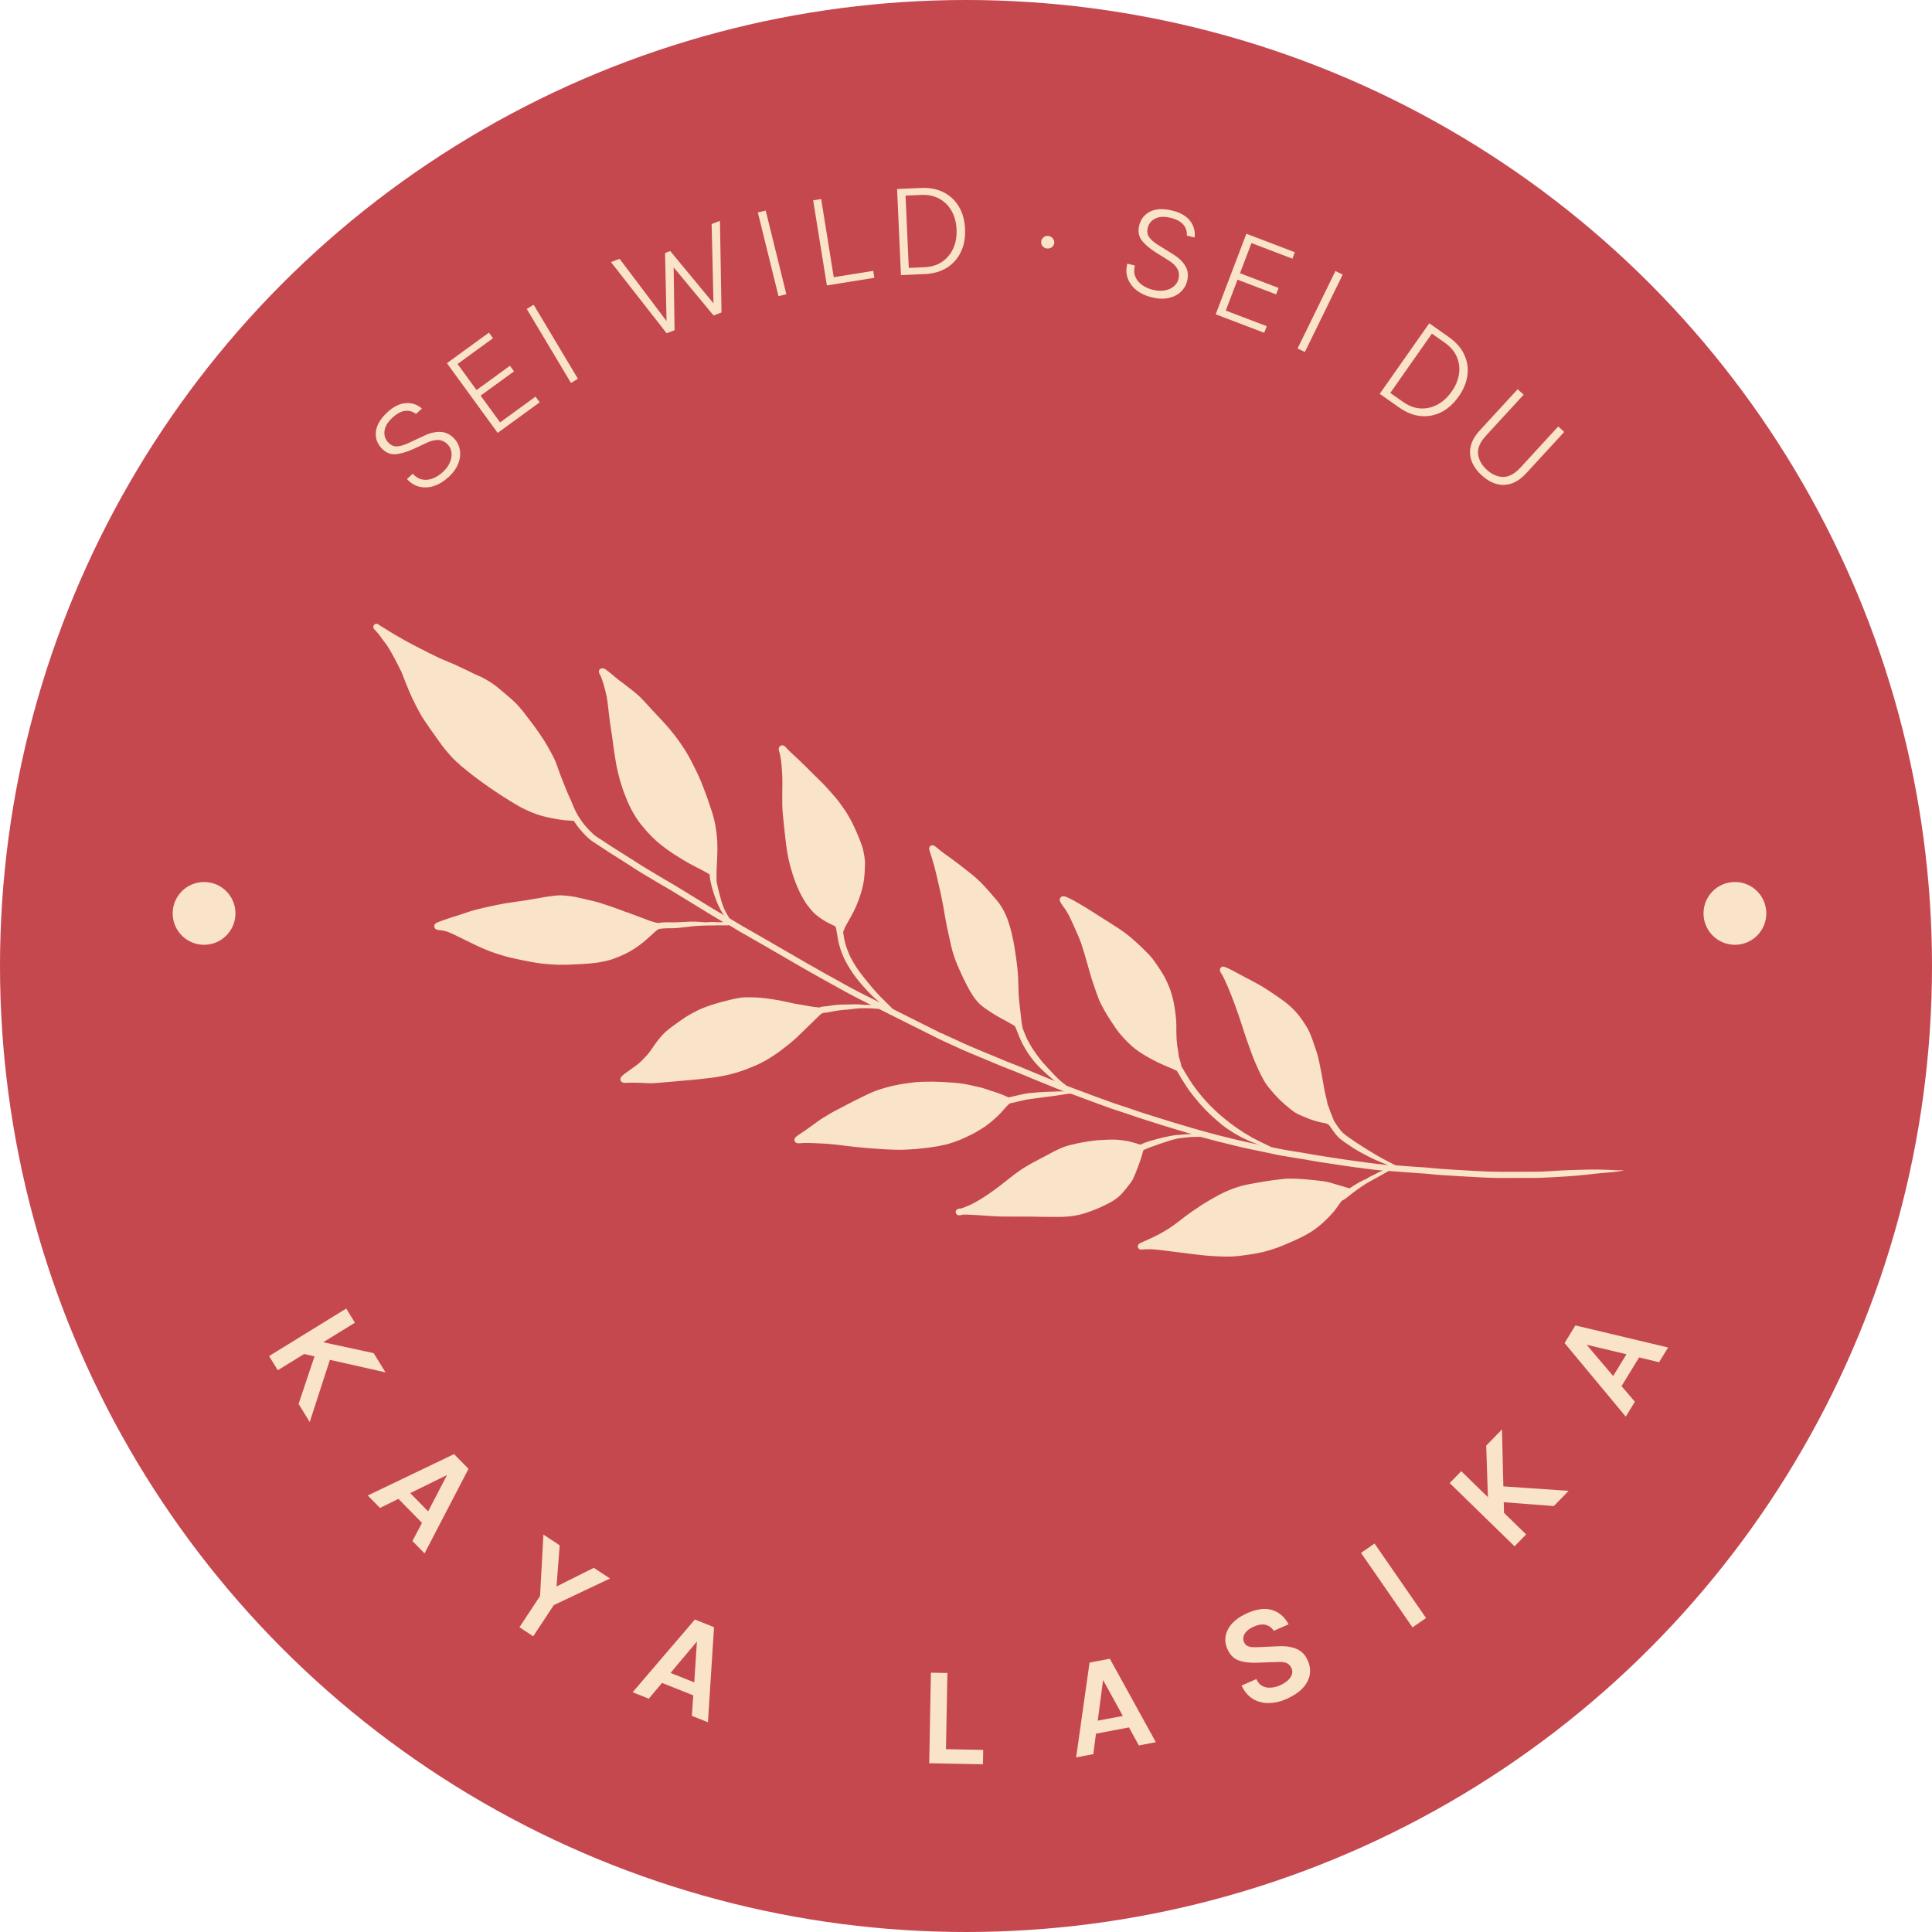 <?xml version="1.0" encoding="UTF-8"?>
<svg xmlns="http://www.w3.org/2000/svg" id="Ebene_1" data-name="Ebene 1" viewBox="0 0 512 512">
  <defs>
    <style>
      .cls-1 {
        fill: #f9e3c9;
      }

      .cls-2 {
        fill: #c5484f;
      }
    </style>
  </defs>
  <circle class="cls-2" cx="256" cy="256" r="256"></circle>
  <g>
    <g>
      <path class="cls-1" d="m91.75,346.78l2.31,3.75-20.44,12.59-2.31-3.75,20.44-12.59Zm-3.96,12.47l-5.71,17.6-2.95-4.79,4.65-13.9,4.02,1.09Zm11.23-.66l3.14,5.1-22.1-4.98,5.07-3.12,13.88,3Z"></path>
      <path class="cls-1" d="m97.47,396.32l22.86-10.97,3.83,3.91-11.65,22.4-3.21-3.27,2.53-4.81-6.24-6.37-4.89,2.41-3.24-3.3Zm11.25-.62l4.74,4.83,5.01-9.63-9.75,4.79Z"></path>
      <path class="cls-1" d="m144,406.67l4.32,2.85-.9,11.77-.71-.47,10.66-5.33,4.29,2.83-14.9,7.05-5.46,8.27-3.64-2.41,5.46-8.27.89-16.3Z"></path>
      <path class="cls-1" d="m167.66,448.45l16.49-19.26,5.08,2.03-1.62,25.2-4.26-1.7.37-5.43-8.28-3.3-3.5,4.18-4.29-1.71Zm10.04-5.11l6.29,2.51.7-10.83-6.99,8.32Z"></path>
      <path class="cls-1" d="m251.07,443.36l-.38,20.19,9.87.19-.07,3.81-14.24-.27.45-24,4.36.08Z"></path>
      <path class="cls-1" d="m285.19,465.71l3.55-25.11,5.38-1.02,12.19,22.12-4.51.86-2.6-4.78-8.76,1.67-.7,5.41-4.54.86Zm5.72-9.71l6.65-1.26-5.23-9.51-1.42,10.77Z"></path>
      <path class="cls-1" d="m340.85,450.29c-1.53.67-3.04,1.01-4.56,1.04-1.51.03-2.91-.32-4.18-1.06s-2.3-1.93-3.09-3.58l3.93-1.72c.37.85.88,1.45,1.54,1.81.65.36,1.39.52,2.22.47.82-.04,1.66-.25,2.5-.62.81-.36,1.49-.78,2.04-1.27.54-.49.91-1.02,1.1-1.58.19-.56.17-1.12-.08-1.67-.32-.73-.8-1.21-1.42-1.44-.63-.22-1.51-.29-2.65-.21l-5.09.17c-1.99.08-3.62-.13-4.91-.62s-2.27-1.5-2.95-3.05c-.78-1.79-.71-3.54.22-5.26.93-1.72,2.66-3.14,5.19-4.25,2.46-1.08,4.62-1.34,6.46-.78,1.85.56,3.31,1.82,4.38,3.79l-3.93,1.72c-.53-.81-1.23-1.33-2.1-1.57-.87-.24-1.95-.09-3.23.47-1.13.49-1.92,1.12-2.37,1.87s-.52,1.49-.21,2.2c.27.61.68,1,1.25,1.18.57.18,1.36.24,2.37.18l5.63-.24c1.9-.08,3.5.17,4.79.75s2.25,1.59,2.88,3.04c.58,1.32.75,2.61.5,3.87-.25,1.26-.89,2.43-1.93,3.52-1.04,1.09-2.48,2.03-4.31,2.83Z"></path>
      <path class="cls-1" d="m374.33,431.27l-13.65-19.74,3.59-2.48,13.65,19.74-3.59,2.48Z"></path>
      <path class="cls-1" d="m384.18,393.03l3.07-3.15,17.19,16.76-3.07,3.15-17.19-16.76Zm9.68-9.93l4.18-4.29.55,22.64-4.26-4.16-.47-14.2Zm3.38,10.73l18.46,1.26-3.92,4.03-14.61-1.12.08-4.16Z"></path>
      <path class="cls-1" d="m430.84,375.42l-16.21-19.5,2.86-4.67,24.57,5.85-2.39,3.91-5.29-1.28-4.65,7.6,3.53,4.15-2.41,3.94Zm-3.34-10.76l3.53-5.77-10.56-2.52,7.03,8.29Z"></path>
    </g>
    <g>
      <path class="cls-1" d="m118.7,126.56c-1.09,1.01-2.29,1.74-3.57,2.19s-2.56.53-3.83.27c-1.27-.26-2.42-.95-3.45-2.06l1.52-1.41c.79.85,1.65,1.36,2.57,1.53.93.17,1.86.07,2.79-.3.93-.37,1.79-.92,2.59-1.65.91-.85,1.56-1.72,1.93-2.63s.5-1.77.4-2.58c-.1-.81-.41-1.49-.92-2.04-.74-.8-1.58-1.22-2.53-1.27-.95-.05-2.01.2-3.18.77l-3.61,1.68c-1.9.83-3.5,1.27-4.8,1.32-1.3.05-2.48-.5-3.54-1.64-1.17-1.27-1.65-2.75-1.44-4.44.21-1.69,1.22-3.37,3.02-5.04,1.62-1.5,3.24-2.31,4.85-2.43,1.61-.12,3.05.36,4.31,1.43l-1.56,1.45c-.92-.7-1.9-.97-2.97-.82s-2.16.75-3.3,1.81c-1.23,1.14-1.93,2.3-2.08,3.48s.16,2.2.96,3.06c.65.7,1.37,1.05,2.17,1.06.8,0,1.8-.26,3-.79l4.37-2.03c1.51-.73,2.96-1.07,4.33-1.02,1.38.04,2.61.65,3.7,1.83.76.82,1.24,1.81,1.44,2.95s.06,2.35-.43,3.62c-.49,1.27-1.39,2.51-2.72,3.74Z"></path>
      <path class="cls-1" d="m131.88,114.72l-13.44-18.47,11.13-8.1,1.08,1.48-9.39,6.83,5.03,6.91,8.85-6.44,1.08,1.48-8.85,6.44,5.16,7.09,9.39-6.83,1.1,1.51-11.13,8.1Z"></path>
      <path class="cls-1" d="m151.31,101.48l-11.72-19.61,1.84-1.1,11.72,19.61-1.84,1.1Z"></path>
      <path class="cls-1" d="m161.92,69.45l2.28-.86,13.14,17.42-.67.26-.42-19.22,1.37-.52,12.16,14.7-.67.25-.52-22.11,2.21-.84.41,24.27-2.11.8-11.18-13.47.59-.22.26,17.6-2.11.8-14.74-18.85Z"></path>
      <path class="cls-1" d="m206.31,78.49l-5.47-22.18,2.08-.51,5.47,22.18-2.08.51Z"></path>
      <path class="cls-1" d="m217.62,52.75l3.33,20.71,10.46-1.68.3,1.84-12.58,2.02-3.63-22.55,2.12-.34Z"></path>
      <path class="cls-1" d="m237.75,50.09l6.32-.28c2.29-.1,4.29.28,6,1.15,1.71.87,3.06,2.14,4.05,3.8s1.53,3.65,1.63,5.95c.1,2.28-.26,4.3-1.1,6.05s-2.07,3.14-3.69,4.17c-1.63,1.03-3.59,1.59-5.88,1.7l-6.32.28-1.02-22.82Zm2.23,1.75l.85,19.16,4.18-.19c1.85-.08,3.42-.57,4.71-1.47,1.29-.9,2.27-2.08,2.92-3.56.66-1.48.94-3.14.86-4.97-.08-1.85-.52-3.47-1.3-4.88-.78-1.4-1.86-2.49-3.23-3.25s-2.97-1.11-4.82-1.03l-4.18.19Z"></path>
      <path class="cls-1" d="m275.92,64.04c.04-.44.25-.82.61-1.13.36-.31.78-.44,1.26-.39.49.05.89.26,1.2.64.31.38.44.79.4,1.23-.05.45-.26.82-.63,1.11s-.81.4-1.3.35c-.48-.05-.86-.25-1.16-.6-.29-.35-.42-.75-.37-1.21Z"></path>
      <path class="cls-1" d="m305.03,78.74c-1.45-.36-2.71-.96-3.79-1.79-1.08-.83-1.85-1.85-2.33-3.06-.48-1.21-.53-2.54-.16-4.02l2.01.5c-.28,1.12-.24,2.12.13,2.99.37.87.96,1.59,1.78,2.17s1.75,1,2.8,1.26c1.21.3,2.29.36,3.25.17.96-.19,1.75-.54,2.37-1.08.62-.53,1.02-1.16,1.21-1.89.26-1.05.16-1.99-.32-2.81-.47-.82-1.27-1.57-2.39-2.24l-3.38-2.1c-1.74-1.13-2.98-2.23-3.73-3.29-.75-1.06-.94-2.35-.56-3.86.42-1.67,1.39-2.89,2.93-3.64,1.53-.75,3.49-.83,5.87-.23,2.14.53,3.7,1.44,4.69,2.73.98,1.29,1.37,2.75,1.17,4.39l-2.06-.51c.08-1.15-.23-2.13-.94-2.93-.71-.81-1.82-1.4-3.32-1.77-1.63-.41-2.98-.35-4.05.16-1.08.51-1.75,1.34-2.04,2.48-.23.92-.13,1.72.3,2.39.43.67,1.2,1.36,2.31,2.07l4.09,2.55c1.44.87,2.51,1.89,3.23,3.06.72,1.18.88,2.54.49,4.1-.27,1.09-.83,2.03-1.68,2.82-.85.79-1.93,1.33-3.26,1.62-1.33.29-2.87.21-4.61-.23Z"></path>
      <path class="cls-1" d="m322.17,83.3l8.13-21.35,12.86,4.9-.65,1.71-10.86-4.14-3.04,7.99,10.23,3.9-.65,1.71-10.23-3.9-3.12,8.19,10.86,4.13-.67,1.75-12.86-4.9Z"></path>
      <path class="cls-1" d="m343.87,92.35l10.03-20.52,1.93.94-10.03,20.52-1.93-.94Z"></path>
      <path class="cls-1" d="m378.77,85.68l5.18,3.64c1.88,1.32,3.23,2.84,4.05,4.58.83,1.73,1.12,3.56.89,5.48-.24,1.92-1.01,3.83-2.34,5.71-1.31,1.87-2.83,3.24-4.57,4.12-1.73.88-3.56,1.23-5.47,1.05-1.92-.18-3.81-.93-5.69-2.25l-5.18-3.64,13.13-18.69Zm.69,2.75l-11.02,15.7,3.42,2.4c1.51,1.06,3.06,1.63,4.63,1.71,1.57.08,3.07-.27,4.49-1.04,1.42-.77,2.66-1.91,3.72-3.41,1.06-1.51,1.71-3.07,1.95-4.66.24-1.59.04-3.11-.57-4.55-.62-1.44-1.68-2.69-3.19-3.76l-3.42-2.4Z"></path>
      <path class="cls-1" d="m402.2,103.15l1.58,1.45-10,10.88c-1.54,1.68-2.24,3.28-2.08,4.81.16,1.52.92,2.92,2.3,4.19,1.36,1.25,2.81,1.89,4.34,1.91s3.06-.81,4.61-2.49l10-10.88,1.58,1.45-10,10.88c-1.29,1.41-2.62,2.34-3.98,2.79-1.36.45-2.71.48-4.05.09-1.34-.39-2.62-1.15-3.85-2.28-1.23-1.13-2.1-2.34-2.61-3.65-.51-1.31-.61-2.66-.28-4.06.33-1.4,1.14-2.8,2.43-4.21l10-10.88Z"></path>
    </g>
  </g>
  <circle class="cls-1" cx="54.08" cy="242.06" r="8.32"></circle>
  <circle class="cls-1" cx="459.77" cy="242.06" r="8.32"></circle>
  <path class="cls-1" d="m249.42,273.82l-.29-.15-1.18-.59-2.66-1.33c-2.89-1.45-5.78-2.9-8.68-4.35l-.23-.23-.41-.4c-.38-.37-.75-.74-1.12-1.11l-.2-.2-.48-.48-.19-.19-.02-.02c-.32-.31-.96-.94-1.5-1.55l-.44-.49c-.25-.27-.49-.55-.74-.83l-.39-.47-.2-.24-.16-.19-.02-.03c-.7-.84-1.57-1.87-2.35-2.93-.6-.8-1.06-1.46-1.45-2.08-.41-.64-.84-1.38-1.3-2.26l-.07-.15-.06-.12-.05-.1c-.3-.67-.59-1.4-.87-2.16-.26-.74-.44-1.48-.63-2.3-.04-.22-.07-.43-.11-.65v-.03s-.02-.12-.02-.12v-.05s-.01-.05-.01-.05v-.04s-.02-.1-.02-.1v-.04s-.01-.03-.01-.03v-.04s-.01-.03-.01-.03l-.02-.11c-.03-.19-.07-.38-.1-.57.18-.47.31-.8.42-1.06.05-.11.1-.23.16-.34.1-.21.21-.41.33-.61l.09-.16c.16-.29.32-.57.48-.85l.08-.14c.22-.39.46-.8.68-1.22.21-.39.41-.78.61-1.17.2-.4.37-.77.53-1.13.31-.71.6-1.44.91-2.32.33-.93.59-1.76.78-2.54.1-.39.21-.84.3-1.3.07-.35.13-.78.19-1.27.11-.88.16-1.77.2-2.61v-.23c.03-.4.05-.81.06-1.23,0-.63-.08-1.29-.18-1.91-.1-.58-.22-1.17-.3-1.56-.02-.12-.06-.24-.09-.36-.03-.1-.05-.15-.06-.21-.05-.19-.11-.37-.17-.56-.29-.86-.58-1.63-.88-2.35l-.07-.16c-.23-.55-.65-1.59-1.09-2.49l-.56-1.16-.06-.13c-.11-.23-.23-.45-.4-.76l-.03-.06-.05-.08-.15-.27c-.4-.75-.84-1.43-1.34-2.18-.46-.68-.92-1.32-1.48-2.09-.18-.23-.39-.49-.53-.66l-.05-.06-.2-.24c-.21-.25-.43-.5-.64-.75l-.07-.08-.22-.26c-.63-.71-1.21-1.37-1.78-1.99-.41-.44-.88-.92-1.17-1.2l-.03-.03-.03-.03-.03-.03-.03-.03-.03-.03c-.17-.17-.34-.34-.51-.51-.34-.34-.69-.68-1.04-1.02l-.22-.21-.42-.42c-.66-.66-1.32-1.32-1.99-1.98-.35-.34-.69-.67-1.08-1.04l-.08-.08-.05-.05-.04-.04-.08-.08-.04-.04-.07-.06-.15-.14c-.12-.11-.24-.22-.36-.34-.42-.4-.85-.81-1.28-1.2-.13-.12-.26-.24-.39-.36l-.11-.1-.19-.18-.08-.07c-.16-.15-.33-.31-.48-.48-.2-.22-.39-.44-.6-.66-.22-.23-.47-.45-.77-.51-.24-.05-.49,0-.68.11l-.02.02c-.07.06-.13.11-.19.17-.05.05-.09.1-.11.16-.04.09-.07.2-.09.25l-.02.07c-.04.14-.02.32.04.58.01.05.03.11.05.16v.04s.02.04.02.04l.03.09c.04.13.07.25.1.38.06.26.12.51.17.77.15.85.26,1.63.32,2.37.07.77.14,1.68.18,2.59.07,1.7.04,3.44.01,4.98v.05s0,.03,0,.03v.08s0,.14,0,.14c-.02.96-.02,1.82,0,2.65.02.77.07,1.6.15,2.53.11,1.14.25,2.45.34,3.31l.02.19.02.2.02.19.06.55.1.86.02.21v.07s.01.03.01.03c.17,1.54.34,3.12.63,4.68l.26,1.42c.07.37.17.76.24,1.02v.04s.02.05.02.05l.03.1c.03.11.05.21.08.31v.05c.1.36.26.98.54,1.88l.16.55c.02.08.04.15.07.23.01.03.02.04.02.06l.03.08.16.48.16.46c.13.39.23.67.35.98l.55,1.35c.11.26.23.54.39.87v.03c.08.15.14.28.21.42.14.3.28.57.49.96l.16.29c.18.33.37.65.59,1l.06.1c.08.13.16.26.24.39l.12.18.02.03c.09.14.17.26.26.37.35.44.59.74.8,1l.08.1.02.03.03.04.02.02.02.02c.24.29.53.63.83.93.28.29.61.55.88.76l.19.15c.42.33.89.64,1.3.9l.03.02.05.03.23.15c.43.28.9.55,1.45.81.28.14.56.27.84.4.04.02.09.04.13.06l.06.03h.03s.03.03.03.03c.2.09.33.15.45.22.03.04.05.07.07.11.09.22.14.44.18.65.13.7.26,1.45.38,2.23.15.91.34,1.75.58,2.51.13.46.27.87.41,1.23.13.33.26.65.39.97l.1.26c.17.42.38.82.54,1.14l.04.08c.2.39.41.76.59,1.07l.04.07.03.05c.77,1.35,1.73,2.72,2.83,4.08.59.72,1.19,1.41,1.78,2.06.61.67,1.17,1.28,1.8,1.87l.19.18.07.07c.21.2.43.4.64.6.26.23.57.5.94.8l.18.15-.07-.04-.09-.04c-.78-.39-1.55-.78-2.33-1.17l-.25-.13-.05-.02-.05-.02-.05-.03-.04-.02-.05-.02-.04-.02-.05-.02-.04-.02-.04-.02c-1.21-.61-2.59-1.3-3.91-2.01-1.08-.57-1.88-1.01-2.54-1.38-.21-.12-.41-.23-.62-.35l-.21-.12-.07-.04-.05-.03c-.5-.28-.98-.56-1.47-.82-.76-.4-1.52-.82-2.28-1.24-.49-.27-.97-.55-1.43-.81l-.07-.04-.08-.05-.07-.04c-.29-.17-.59-.34-.88-.51-.39-.22-.78-.44-1.18-.66l-.15-.08c-.32-.18-.64-.35-.95-.53-.24-.13-.47-.27-.7-.41l-.06-.04-.3-.18c-.48-.28-.95-.56-1.44-.83-.58-.33-1.17-.67-1.67-.97l-.07-.04-.16-.09-.05-.03-.12-.07c-.59-.35-1.18-.68-1.77-1.02-.29-.17-.59-.34-.88-.51-.34-.2-.68-.39-1.02-.59-.42-.25-.83-.48-1.24-.72-.33-.19-.66-.38-.98-.57l-.07-.04c-.42-.25-.94-.55-1.44-.83-.68-.38-1.4-.79-2.25-1.29-.51-.3-1.03-.59-1.55-.88l-.15-.09-.15-.08-.71-.4c-.64-.36-1.27-.74-1.98-1.18l-.41-.25c-.51-.31-1.02-.62-1.54-.92-.22-.37-.44-.72-.66-1.07-.19-.29-.35-.63-.48-.89v-.03s-.06-.08-.06-.08c-.33-.75-.57-1.35-.75-1.9-.21-.65-.4-1.31-.56-1.94l-.13-.48v-.04s-.04-.1-.04-.1c-.13-.48-.25-.95-.36-1.42-.1-.45-.19-.89-.29-1.36v-.03s-.02-.06-.02-.06l-.08-.39c-.01-.84-.02-1.43,0-1.98.01-.9.05-1.76.09-2.48v-.24s.01-.04.01-.04v-.04s0-.03,0-.03c.07-1.45.15-3.09.12-4.7v-.04s0-.08,0-.08c-.01-.37-.02-.76-.04-1.13-.02-.36-.06-.71-.09-1.07v-.13c-.12-1-.22-1.78-.36-2.57v-.08c-.08-.4-.15-.83-.24-1.23-.08-.36-.18-.79-.33-1.33-.18-.67-.41-1.38-.64-2.04l-.16-.47v-.04s-.03-.04-.03-.04v-.04c-.39-1.14-.85-2.56-1.35-3.85-.29-.75-.58-1.51-.87-2.26-.1-.27-.22-.54-.33-.8l-.15-.34-.02-.05c-.09-.21-.18-.42-.27-.63-.02-.06-.04-.12-.08-.18l-.03-.05-.03-.07-.02-.04v-.03s-.09-.16-.09-.16l-.07-.15-.13-.28-.13-.26-.04-.08v-.03c-.04-.05-.05-.09-.07-.13l-.04-.07-.03-.07c-.15-.31-.3-.61-.45-.91l-.17-.35c-.17-.34-.34-.67-.51-1l-.15-.29-.02-.03c-.09-.19-.24-.48-.39-.75l-.38-.68-.36-.63c-.04-.06-.07-.13-.11-.19l-.02-.02-.03-.05-.03-.05-.06-.1-.5-.8c-.36-.57-.76-1.15-1.09-1.62l-.04-.05-.06-.08-.02-.03-.02-.03-.03-.04-.15-.21c-.56-.79-1.07-1.46-1.54-2.05l-.16-.2-.02-.02c-.53-.65-1.01-1.24-1.51-1.8-.7-.79-1.27-1.4-1.78-1.94l-.41-.43-.1-.11-.09-.1c-.39-.4-.77-.8-1.15-1.21-.77-.82-1.39-1.51-1.96-2.14l-.02-.02c-.32-.36-1-1.11-1.64-1.71l-.05-.04-.52-.49c-.08-.07-.16-.14-.24-.21l-.03-.02-.03-.02c-.06-.05-.11-.08-.15-.12-.33-.28-.67-.56-1.01-.83-.7-.56-1.38-1.09-2-1.55l-.61-.45-.61-.45c-.22-.16-.43-.34-.68-.54l-.03-.03c-.11-.09-.21-.17-.31-.25-.27-.22-.54-.45-.81-.67l-.06-.05-.05-.05-.02-.02c-.29-.24-.68-.56-1.05-.86-.23-.18-.51-.39-.82-.59-.15-.1-.33-.2-.52-.23-.09-.02-.2-.03-.3-.03l-.31.07c-.14.04-.26.12-.36.23-.05.06-.09.12-.13.2-.07.13-.1.28-.08.41.01.1.03.19.05.29.03.07.06.15.1.21v.03s.07.11.07.11l.04.07.02.03c.22.46.39.87.54,1.29.16.48.32,1.01.43,1.35l.03.1.03.11c.27.94.51,1.92.76,3.07.14.78.25,1.58.34,2.44.05.43.1.86.15,1.28l.13,1.11.09.73.09.73c.04.3.08.6.13.9v.07c.03.15.06.3.08.46l.14.92.05.36c.06.38.11.75.17,1.13.12.84.24,1.68.35,2.52v.06c.13.9.26,1.8.39,2.7.12.82.27,1.68.39,2.37l.02.1v.05s.02.07.02.07l.03.15c.05.29.12.59.18.86v.03s.02.06.02.06l.06.27c.03.12.06.25.08.37v.04s.02.04.02.04v.03c.07.26.12.49.18.7l.05.21.37,1.39c.07.27.17.58.29.95v.04c.06.14.1.28.15.43.08.27.16.56.27.86l.26.71.29.77c.14.37.28.73.38.96l.3.72.05.12.05.13v.03c.04.08.08.16.11.23l.34.71.34.71c.14.29.3.57.49.91v.03s.06.08.06.08l.1.18c.19.34.39.66.6.99l.16.26c.16.25.32.51.5.76l.21.28.31.42.1.13.03.03c.06.09.12.16.17.23l.48.58.48.59c.23.28.48.55.69.78l.27.3c.26.28.52.56.8.83l.2.2.02.02.05.05c.18.19.38.38.59.57.1.09.2.18.3.28.2.19.44.41.68.61l.16.13c.34.29.63.53.89.71.35.26.7.53,1.05.79.8.59,1.52,1.09,2.28,1.57.62.4,1.31.83,2.33,1.45.24.15.48.28.73.42.12.07.24.14.37.21l.25.14c.26.15.56.32.85.47l.33.17.34.18.34.18.33.17.34.17h.03c.22.13.44.24.66.35l.26.14c.64.34,1.31.68,1.96,1.1.05.04.09.07.14.11v.22s.02.17.02.17v.14c.02.19.05.37.08.6.07.48.16.91.26,1.28l.07.29.04.17.02.06v.03s.01.05.01.05c.14.53.31,1.18.51,1.78.26.77.53,1.53.84,2.32.27.68.61,1.47,1.03,2.24.27.47.51.86.74,1.19.09.13.18.25.28.37-.22-.2-.5-.36-.74-.5l-.04-.02-.22-.13c-.27-.15-.53-.3-.78-.46-.78-.46-1.58-.94-2.38-1.43l-.42-.26c-1.36-.84-2.72-1.68-4.09-2.51-.56-.34-1.12-.69-1.68-1.03l-.07-.04c-.97-.6-1.94-1.19-2.91-1.78-.65-.39-1.4-.82-1.8-1.05l-.04-.03-.64-.37c-.42-.24-.86-.5-1.24-.73l-.05-.03-.09-.05-.08-.05-.05-.03-.05-.03-.2-.12-.1-.06c-.24-.14-.48-.29-.71-.43-.42-.25-.84-.5-1.25-.75l-.05-.03c-.41-.25-.81-.49-1.21-.72-.75-.44-1.56-.97-1.95-1.22l-.06-.04-.09-.06-.58-.37c-.24-.15-.47-.3-.7-.45l-.16-.1-.22-.14c-.17-.11-.34-.22-.51-.32l-.11-.07c-.18-.11-.36-.23-.54-.34-.9-.58-1.71-1.09-2.55-1.61-.59-.36-.99-.61-1.36-.85-.19-.12-.37-.24-.56-.37l-.1-.07-.08-.05-.05-.03-.12-.08c-.11-.08-.23-.15-.34-.22l-.54-.35-.07-.05-.02-.02-.02-.02-.35-.23-.22-.14-.12-.08-.17-.11c-.26-.17-.52-.33-.78-.5-.23-.16-.46-.31-.69-.46-.14-.1-.29-.2-.43-.31-.09-.06-.18-.14-.27-.24l-.11-.1-.2-.18-.03-.03-.02-.02c-.18-.17-.35-.32-.51-.49-.45-.45-.86-.91-1.17-1.25-.38-.45-.86-1.03-1.27-1.63-.56-.79-1.05-1.61-1.46-2.43l-.03-.06-.04-.09-.04-.08-.02-.04c-.19-.41-.45-.98-.67-1.52-.07-.16-.13-.32-.19-.47-.06-.16-.13-.32-.19-.48-.18-.44-.38-.87-.52-1.15l-.11-.24-.11-.22c-.21-.45-.4-.91-.59-1.4-.3-.79-.59-1.51-.85-2.14-.23-.56-.49-1.21-.72-1.83-.17-.47-.33-.93-.5-1.4-.13-.37-.26-.74-.39-1.1-.16-.45-.31-.83-.44-1.16-.11-.26-.25-.57-.44-.93l-.07-.13c-.31-.61-.62-1.19-.98-1.83l-.04-.07-.03-.05-.05-.09-.09-.16c-.33-.59-.72-1.29-1.19-2.03-.41-.64-.89-1.36-1.41-2.13l-.03-.04-.03-.04-.05-.07-.02-.02-.07-.11-.02-.03c-.37-.53-.82-1.18-1.29-1.8-.26-.34-.52-.68-.78-1.02l-.12-.16-.04-.05-.86-1.13-.24-.32-.07-.09c-.16-.21-.32-.41-.48-.62-.05-.07-.11-.13-.16-.2l-.04-.05-.08-.1-.03-.03c-.21-.27-.44-.55-.67-.81l-.84-.93c-.1-.11-.21-.21-.31-.32-.06-.05-.11-.11-.17-.16-.19-.19-.38-.37-.59-.56-.41-.37-.93-.81-1.53-1.32l-.3-.26c-.27-.23-.54-.46-.81-.68-.46-.4-.93-.79-1.4-1.18-.56-.46-1.22-.93-2.02-1.43-.82-.51-1.7-1.03-2.61-1.43l-.3-.13-.04-.02-.04-.02c-.31-.13-.82-.35-1.27-.57l-.07-.03-.55-.27c-.35-.17-.71-.34-1.06-.52l-.04-.02c-.92-.45-2.03-.97-3.4-1.59-.55-.25-1.08-.47-1.57-.66l-.06-.02-.06-.02-.06-.03-.07-.03c-.4-.17-.82-.34-1.24-.53l-.4-.18c-.38-.17-.75-.33-1.13-.51-.52-.24-1.18-.56-2.08-1.02-2.18-1.1-4.31-2.18-6.37-3.31-2.04-1.13-4.2-2.42-6.6-3.95-.11-.08-.21-.15-.32-.22-.14-.1-.22-.15-.32-.2-.29-.12-.58-.11-.82.05-.13.09-.22.2-.29.33-.11.21-.1.4-.05.62.04.17.16.31.26.42l.04.04.05.05.2.22.02.02.03.03c.2.22.39.43.57.63.36.44.71.93.94,1.25l.04.06.03.04.24.33c.18.24.36.48.54.72.26.34.71.91,1.04,1.46.55.89,1.06,1.84,1.51,2.68l.05.09.05.1c.2.36.39.73.58,1.1l.04.08.05.09.22.43c.28.53.55,1.07.79,1.57.18.4.32.71.44,1.02.06.15.12.3.17.45l.07.19c.07.17.13.35.2.52l.17.43v.03s.06.13.06.13l.02.04c.23.58.48,1.2.72,1.79l.04.1.03.08.02.05.02.04.04.09c.23.55.52,1.24.82,1.89.42.91.8,1.68,1.17,2.41.35.69.72,1.36,1.17,2.17.38.68.84,1.38,1.18,1.88l.03.05.02.03.11.16c.9,1.34,1.84,2.67,2.68,3.84l.04.05.05.08.06.08.14.2.32.45.02.03.05.07c.32.46.67.94,1.03,1.42.46.61.95,1.2,1.42,1.75.26.31.53.62.79.93.17.2.35.38.58.62l.02.02.19.2c.55.57,1.19,1.12,1.53,1.42l.02.02.22.2c.29.26.8.7,1.59,1.32l.18.14.17.14.34.28c.54.44,1,.81,1.5,1.18.6.46,1.31.99,2.06,1.53.58.42,1.18.83,1.77,1.24l.13.09.08.06.24.17c.79.55,1.59,1.08,2.2,1.48,1,.66,2.01,1.29,2.88,1.83.85.53,1.76,1.07,2.71,1.61.49.28.96.5,1.48.74.46.22.96.44,1.5.68.96.42,1.94.76,3,1.05,1.01.28,2.13.49,2.94.65h.05s.39.08.39.08c.4.08.83.14,1.2.2l.25.04c.54.08,1.05.13,1.55.17h.05s.04,0,.04,0c.64.06,1.27.1,1.86.13.15.25.36.58.62.96.2.29.43.57.63.82l.02.03.03.04.04.05.03.03.1.12.19.23c.29.36.61.71.8.92l.02.02.03.03.13.14c.38.43.81.82,1.18,1.16l.14.13.03.02c.14.13.31.28.48.41.25.19.53.38.76.53l.18.12c.37.25.8.53,1.27.83l.06.04c.18.12.37.24.55.35l.28.19c.19.12.37.24.56.37l.18.12.17.11.17.11.13.09.11.07.1.07c.13.09.26.18.4.26.36.23.73.46,1.09.69l.16.1c.26.16.52.32.78.49l.54.34.89.56.19.12.81.52c.41.26.81.52,1.22.79l.19.12.07.05c.8.53,1.71,1.12,2.68,1.69.78.46,1.55.92,2.32,1.39l.45.27c.58.35,1.15.69,1.73,1.03.7.42,1.46.85,2.3,1.33.86.49,1.83,1.09,2.19,1.32l.06.04.1.06c.34.21.68.42,1.02.62.37.22.71.43,1.04.63.39.24.77.48,1.16.71.41.25.81.49,1.22.74.36.22.71.44,1.07.66.4.24.79.48,1.18.73.62.39,1.4.87,2.39,1.46l.33.2.35.21.04.03c.45.27.97.59,1.49.88.39.23.78.45,1.17.68-.03-.01-.06,0-.08,0h-.06c-.3.03-.61.03-.84.02h-.06c-.21,0-.42,0-.63,0l-.17-.02c-.44-.04-.92-.03-1.27-.03h-.04s-.05,0-.05,0h-.14c-.29.01-.59.03-.92.07-.07-.01-.15-.01-.23-.01-.11,0-.22,0-.33.02-.88-.07-1.74-.14-2.6-.17-.86-.02-1.72.01-2.69.06-.5.03-.99.05-1.49.07l-.93.04c-.62.03-1.31.01-1.6,0h-.04s-.05,0-.05,0c-.24,0-.47,0-.71-.01-.48,0-.86.02-1.2.05l-.13.02h-.13s-.13.03-.13.03l-.18.02h-.07c-.16.02-.35.05-.55.09-.74-.17-1.34-.33-1.89-.5-.49-.17-1-.36-1.76-.65-.5-.19-.97-.37-1.45-.54-.48-.17-.94-.35-1.33-.5h-.03s-.05-.03-.05-.03l-.09-.04h-.03c-.39-.16-1.03-.41-1.62-.62v.06c-.64-.28-1.36-.54-1.83-.71h-.03s-.03-.02-.03-.02l-.15-.06c-.89-.32-1.85-.66-2.75-.97-.93-.31-1.71-.57-2.53-.82-.82-.24-1.64-.44-2.48-.64h-.06c-.8-.2-1.6-.39-2.4-.57-.46-.1-.92-.2-1.39-.3-.38-.08-.79-.13-.95-.16l-.25-.04c-.5-.07-1.07-.13-1.73-.19-.51-.03-1.06-.06-1.6-.03-.26.02-.52.04-.78.06-.39.03-.78.09-1.16.14l-.37.05c-.3.04-.6.08-.9.13-.69.11-1.38.23-2.07.36l-.1.02-.15.03h-.06c-.8.15-1.77.32-2.68.46l-1.66.25-.69.1-.35.05c-.9.13-1.77.26-2.65.39-.26.04-.56.09-.92.16h-.05s-.46.1-.46.1c-.37.07-.74.14-1.1.21-1.05.21-1.95.4-2.74.58-.83.18-1.63.37-2.78.66-.33.08-.67.18-.83.23l-.07.02-.05.02h-.03c-.14.05-.27.09-.41.13h-.04c-.26.09-.54.17-.81.26l-.17.06c-.77.26-1.62.55-2.46.82l-.32.1-.48.15-.23.07c-.48.15-.96.31-1.44.47-.69.23-1.58.53-2.42.85l-.14.05c-.22.08-.58.21-.87.4-.13.09-.27.25-.34.39s-.08.29-.08.42v.06c0,.13.08.35.15.46.15.23.39.33.59.4.16.05.35.07.44.08l.18.02c.21.02.43.05.64.07.47.06.95.19,1.36.31.69.25,1.4.55,2.16.93l1.24.61,1.24.61c.74.37,1.49.73,2.24,1.09.89.44,1.66.8,2.29,1.07.14.06.28.12.41.18l.05.02.05.02h.03c.22.11.44.2.66.29l.66.26.66.26c.24.1.54.2.91.32l.06.02.06.02.33.11c.29.1.58.19.96.31l.07.02.08.02.13.04.17.05.16.05h.03s.03.02.03.02h.03s.05.03.05.03c.21.06.42.13.63.18l1.55.4.08.02c.27.07.55.13.8.18l.32.07.24.05c.28.06.56.12.84.18l.28.06.29.06.24.05c.64.13,1.28.25,1.92.38l.11.02.13.02.11.02h.03c.24.05.5.11.75.14l.8.12.81.12c.21.03.43.06.63.08h.08s.04.01.04.01h.05c.13.02.25.03.37.04l.29.03h.04s.04,0,.04,0c.29.03.62.07.92.09.22.01.43.03.65.04h.03s.04,0,.04,0c.52.04,1.23.09,1.91.09h.78s.79,0,.79,0c.25,0,.5-.01.81-.03h.06s.06,0,.06,0h.1c.09-.01.18-.02.27-.02.63-.03,1.27-.06,1.9-.09h.22s.31-.03.31-.03h.24s.64-.05.64-.05h.19s.34-.03.34-.03h.23s.09-.02.09-.02h.03s.03,0,.03,0c.26-.01.51-.02.75-.05l1.33-.14.36-.04c.26-.03.49-.07.86-.13h.03s.17-.04.17-.04l.14-.02h.04s.06-.02.06-.02h.04c.45-.09,1.06-.2,1.6-.32.9-.21,1.79-.5,2.65-.85.11-.05.23-.09.35-.14.35-.13.64-.25.87-.36l.38-.18.38-.18.17-.08h.03c.14-.07.28-.14.41-.2l.67-.36.05-.02.11-.06.03-.02c.11-.06.21-.11.31-.17l.31-.19.32-.2.13-.08.05-.03c.12-.07.24-.14.35-.22l.59-.41.56-.39c.1-.07.19-.15.29-.22l.14-.11c.2-.16.4-.31.6-.47.17-.13.33-.27.48-.4l.03-.03.05-.04c.09-.08.18-.16.27-.23.23-.2.46-.4.68-.6l.04-.04.11-.1c.24-.21.47-.42.7-.64.28-.25.56-.51.84-.76.26-.22.55-.45.91-.64.08-.03.15-.06.23-.07.65-.1,1.39-.15,2.3-.16h.4c.27,0,.54,0,.8,0,.35-.01.75-.04,1.22-.07.88-.08,1.73-.18,2.53-.27l.38-.05c.27-.04.54-.07.81-.1.42-.05.87-.08,1.4-.12.91-.07,1.91-.09,2.63-.11h.11s.07,0,.07,0h.03s.18,0,.18,0h.16c.22-.01.44-.02.67-.02.41-.02.83-.02,1.25-.02h.07s.1,0,.1,0h.23s.41,0,.41,0c.79,0,1.59,0,2.38,0l-.04-.07c.11.04.23.04.35.03l.07.04.19.11c.66.4,1.31.79,1.95,1.18.72.45,1.48.86,2.21,1.27l.16.09.12.07c.42.23.83.47,1.23.71l.06.04c.31.18.6.35.89.51l.32.18.27.15c.66.37,1.31.74,1.96,1.12l.56.33.1.06.09.05c1.18.69,2.72,1.59,4.21,2.43.43.25.88.51,1.27.74l.08.05.09.05.04.02.08.05.05.03.51.3c.42.25.84.49,1.26.73.41.23.82.47,1.23.71.91.54,1.83,1.06,2.52,1.44l.08.04.08.04.03.02c.73.41,1.43.81,2.13,1.21.81.47,1.6.9,2.36,1.31l.07.04c.67.36,1.42.77,2.16,1.19,1.53.87,3.13,1.74,4.91,2.67,1.33.69,2.69,1.38,4.01,2.04l.38.19s-.07-.02-.11-.03h-.08s-.11-.02-.11-.02c-.34-.04-.7-.08-1.05-.06-.19-.01-.38-.01-.62,0-.77-.1-1.55-.15-2.32-.15-.31,0-.62.02-.93.03h-.04c-.3.02-.91.05-1.46.03-.71-.01-1.5.01-2.48.09-.39.03-.78.08-1.21.14-.15.02-.29.05-.44.07h-.08s-.04.02-.04.02h-.06c-.18.04-.36.07-.54.09-.22.03-.44.05-.66.07h-.06s-.06.01-.06.01l-.15.02c-.09,0-.18.02-.27.03l-.26.03c-.25.03-.48.1-.74.21l-.04.02-.66-.07-.19-.02c-.81-.08-1.59-.21-2.38-.36l-.44-.08c-.68-.12-1.36-.24-2.05-.36l-.26-.04c-.32-.05-.61-.1-.91-.16-.23-.05-.45-.1-.67-.15h-.04s-.08-.03-.08-.03l-.09-.02h-.05s-.34-.09-.34-.09c-.85-.19-1.66-.36-2.5-.52-.5-.09-1.01-.17-1.58-.25h-.03s-.07-.02-.07-.02h-.03s-.07-.02-.07-.02l-.15-.02-.52-.08c-.73-.11-1.54-.21-2.5-.3-.83-.08-1.72-.1-2.44-.11h-.03s-.09,0-.09,0h-.06s-.05,0-.05,0c-.93-.01-1.76-.02-2.57.09-1.02.14-1.97.36-2.77.55-.87.2-1.75.43-2.33.59h-.03s-.04.02-.04.02h-.05s-.05.03-.05.03c-.92.23-1.86.54-2.42.72l-.14.05c-.81.26-1.58.54-2.3.83l-.35.15-.35.15c-.12.05-.25.11-.37.17h-.03s-.04.04-.04.04l-.06.03-.16.08c-.4.2-.8.4-1.19.61-.79.42-1.52.85-2.23,1.31-.61.41-1.27.88-1.62,1.14l-.06.04-.08.06-.05.03-.06.04-.03.02-.24.17-.35.25-.03.03-.03.02h0c-.56.4-1.2.86-1.77,1.33-.54.43-.97.82-1.36,1.23-.23.24-.44.48-.7.79-.33.39-.6.73-.83,1.03l-.03.03-.03.05-.04.05c-.22.29-.44.59-.65.9l-.16.23c-.19.28-.38.56-.58.83l-.02.03-.25.36-.18.26c-.06.09-.13.18-.2.26l-.04.04-.11.14-.05.06-.06.08c-.09.12-.17.21-.24.29l-.56.61c-.59.65-1.1,1.15-1.64,1.63-.4.33-.84.64-1.19.9l-.05.04-.02.02-.28.2c-.33.24-.63.45-.93.67l-.07.05-.03.02c-.3.21-.57.41-.85.62l-.18.14-.07.05c-.24.18-.52.39-.74.6-.14.13-.28.27-.39.45-.02.03-.03.05-.04.08-.15.29-.14.63.03.89.15.24.39.39.73.46.08.02.17.02.26.02h.06s.09,0,.09,0c.03,0,.06,0,.09,0h.06s.03,0,.03,0h.08c.15,0,.3,0,.45-.02h.08s.03,0,.03,0c.19-.01.39-.02.58-.02.94-.01,1.71,0,2.44.03.84.04,1.69.08,2.53.11.71.03,1.44-.03,2.08-.08h.06s.44-.04.44-.04c.69-.05,1.38-.11,2.06-.18l.23-.02h.15s.19-.03.19-.03h.09s.03-.01.03-.01h.12s.04-.01.04-.01l.3-.03h.12c.65-.07,1.3-.13,1.95-.18,1.94-.16,3.45-.29,4.88-.44l.15-.02h.07c.84-.09,1.7-.19,2.55-.29.14-.02.28-.03.42-.05h.09c.26-.04.54-.07.8-.11l.73-.11.73-.11h.06s.04-.02.04-.02c.35-.05.69-.11,1.02-.18l.81-.17.78-.16c.27-.06.55-.14.73-.19h.04s.04-.02.04-.02l.11-.03.05-.02h.04c.06-.03.12-.04.18-.06l.12-.03h.04c.29-.09.59-.17.88-.26l.77-.24.74-.24c.07-.02.13-.05.2-.07l.04-.02.11-.04.59-.22.31-.12c.32-.12.64-.24.98-.39l.42-.17.43-.18.15-.06c.11-.05.21-.09.31-.13.01,0,.03,0,.04-.02l.07-.03.07-.03.76-.37.74-.36-.03-.03c.33-.11.66-.3.93-.45l.05-.03.03-.02c.12-.07.25-.14.37-.22.24-.14.5-.3.71-.43l.04-.03.08-.05.04-.02.03-.02.11-.07.05-.03c.23-.15.59-.38.92-.6l.16-.11.05-.03.06-.04.1-.07.04-.03.03-.02.04-.03.05-.03c.19-.13.39-.27.59-.41l.09-.07.05-.04c.77-.58,1.36-1.03,1.95-1.5l.28-.22.05-.04c.24-.19.5-.4.75-.61l.6-.52.6-.52c.13-.12.26-.24.39-.36l.02-.02.06-.06.04-.03.04-.04.02-.03.13-.12.09-.09c.2-.19.4-.38.6-.58l.21-.2c.55-.54,1.11-1.08,1.66-1.63.3-.29.6-.58.9-.86l.17-.16.09-.08.53-.51c.19-.19.38-.37.56-.56l.06-.06c.29-.3.57-.58.87-.85.25-.21.46-.36.66-.47.07-.03.14-.06.21-.08.16-.02.31-.04.47-.06h.03s.03,0,.03,0h.07c.22-.03.44-.06.66-.09.45-.07.95-.18,1.29-.25h.04s.04-.02.04-.02l.08-.02c.82-.15,1.63-.25,2.38-.34.3-.04.63-.07,1.03-.09h.03s.05,0,.05,0h.03c.4-.03.79-.06,1.16-.11l.41-.06c.29-.04.58-.09.87-.12.33-.04.71-.07,1.2-.09.78-.04,1.6-.01,2.26.01h.1s.03,0,.03,0h.04c.2,0,.41.02.61.03h.13s.08.01.08.01c.61.06,1.14.1,1.66.13.91.46,1.82.92,2.74,1.37l.7.35.85.43,1.06.53,1.33.66,1.66.83,4.8,2.4,2.4,1.2c1.01.5,1.83.89,2.52,1.19.54.24,1.09.49,1.59.72l.15.07.16.07.13.06.13.06c.81.38,1.76.82,2.7,1.22,1.57.68,3.28,1.4,5.23,2.19.51.21,1.03.43,1.55.65l.13.06.2.08h.03s.07.04.07.04l.07.03.28.12c.49.21.99.41,1.49.62.35.14.67.27.99.4.52.22,1.02.41,1.52.6l.04.02.29.11.33.13.05.02h.03c.96.39,1.83.73,2.7,1.1,2.02.86,4.35,1.82,7.13,2.93l.68.28.12.05.07.03c.55.22,1.69.69,2.74,1.08l.23.09.23.08c-.51-.04-1.03-.02-1.53,0h-.04s-.07,0-.07,0h-.04s-.08,0-.08,0c-.28.01-.56.03-.83.04h-.16s-.33.02-.33.02h-.04s-.19,0-.19,0h-.12s-.05,0-.05,0h-.08c-1.19.05-2.19.1-3.23.16-.68.05-1.44.13-1.84.17h-.07s-.06.01-.06.01h-.05s-.11.02-.11.02l-.44.04c-.73.08-1.53.22-2.49.46l-.39.09-.21.05c-.64.15-1.24.3-1.85.43-.05.01-.11.02-.16.03-.07,0-.12.01-.16.03h-.03c-.05.02-.1.03-.15.04l-.11-.07-.14-.07c-.35-.17-.73-.34-1.2-.53-.83-.34-1.72-.63-2.31-.83h-.03s-.04-.02-.04-.02l-.08-.03h-.04s-.04-.03-.04-.03l-.13-.04-.38-.13-.06-.02.02.07c-.3-.15-1.22-.5-2.49-.86-.23-.06-.47-.12-.74-.18h-.04s-.06-.02-.06-.02l-.32-.07-.23-.05-.29-.07-.25-.06-.49-.11c-.98-.22-1.83-.39-2.58-.51-.73-.12-1.55-.21-2.5-.28-.9-.06-1.8-.12-2.7-.17h-.19c-.27-.03-.54-.04-.81-.05h-.31s-.21-.02-.21-.02h-.08c-.29-.01-.67-.02-1.04-.03h-.09s-.05,0-.05,0h-.11c-.72,0-1.55.01-2.34.03h-.26s-.05,0-.05,0c-.35.01-.64.02-.93.05l-.39.03h-.04s-.05,0-.05,0h-.04s-.04,0-.04,0h-.07c-.19.02-.45.04-.69.07-1.11.14-2.05.26-2.87.39-.27.04-.54.09-.81.14l-.1.02h-.05s-.19.05-.19.05l-.1.02h-.04c-.26.05-.73.14-1.16.24-.75.17-1.64.38-2.54.65l-.09.03c-.8.23-1.63.47-2.43.8l-.11.04-.04.02c-.42.17-.79.32-1.09.46-.38.18-.76.36-1.14.54-.9.43-1.8.87-2.75,1.34-.49.25-.96.49-1.59.82h-.02s-.1.06-.1.06l-.37.2c-.76.4-1.52.79-2.27,1.18l-.65.34-.69.36c-.2.11-.41.23-.6.34l-.03.02-.07.04-.07.04-.05.03c-.13.08-.26.16-.39.23-.5.29-1.04.62-1.43.86l-.07.04-.13.08-.06.04-.07.04-.44.27c-.05.03-.11.07-.16.11l-.03.02-.04.03-.09.07-.03.03-.76.52c-.31.22-.62.45-.93.68-.75.56-1.46,1.07-2.17,1.56-.28.2-.57.39-.86.57l-.05.03-.06.04-.07.05c-.31.21-.67.44-.99.68l-.12.09-.12.09c-.23.18-.38.34-.5.54l-.02.03c-.13.26-.09.65.09.87.05.05.09.11.14.16.12.1.25.17.4.2.15.05.34.05.46.05h.07c.16,0,.33-.01.49-.03h.06s.06-.01.06-.01c.19-.02.37-.03.56-.04,1.39-.04,2.78.03,4.13.1h.1s.03,0,.03,0h.04s.83.05.83.05l.38.02.38.02h.17s.05.02.05.02h.04s.03,0,.03,0h.11s.1.02.1.02c.56.04,1.32.1,2.03.18.5.05,1,.12,1.51.18l.12.02.22.03.16.02c.2.02.39.05.59.07.69.08,1.37.16,2.06.24l.45.05c.81.09,1.6.16,2.49.24h.07s.11.02.11.02c.5.04,1,.08,1.5.12.36.03.72.05,1.08.08l.2.02h.08s.09.01.09.01h.05c.61.05,1.44.12,2.21.16l.38.02h.07s.04,0,.04,0h.05c.34.02,1.25.07,2.06.09h.19s.07,0,.07,0h.1c.33.01.63.02.93.02h.78s.78-.03.78-.03c.75-.01,1.51-.08,2.24-.14h.07s.05,0,.05,0h.08s.03,0,.03,0h.05s.03,0,.03,0h.09c.91-.09,1.62-.16,2.3-.24l1.61-.19c.26-.03.51-.07.79-.12h.04s.4-.07.4-.07l.29-.04c.27-.04.62-.09.95-.16l.3-.07,1.34-.28c.27-.06.54-.14.8-.21h.05s.05-.03.05-.03l.16-.05c.09-.03.19-.05.28-.08h.03s.03-.02.03-.02c.25-.07.53-.15.79-.25l.96-.35.51-.19c.08-.03.15-.06.23-.09l.11-.05h.04s.85-.39.85-.39c.7-.3,1.35-.62,1.95-.92l.54-.27c.09-.04.16-.08.23-.12l.09-.05.42-.23.42-.24.08-.05.03-.02.03-.02.03-.02c.27-.15.52-.29.75-.44l1.19-.77c.1-.07.21-.15.3-.22.07-.05.12-.09.16-.13l.65-.49c.18-.14.37-.3.52-.43l.05-.04.05-.04.02-.02.03-.03c.1-.09.2-.17.3-.26.23-.19.45-.4.66-.58l.05-.04.04-.03.06-.06.02-.02.03-.03.15-.14c.61-.55,1.18-1.19,1.67-1.74.06-.07.12-.13.18-.2l.08-.09.08-.09.02-.02c.34-.39.72-.82,1.13-1.19.09-.06.17-.13.26-.19,0,0,.02-.01.06-.02.05,0,.09-.02.13-.03.06,0,.12-.02.17-.04.29-.05.59-.12.84-.18h.03s.05-.02.05-.02l.07-.02h.04s.05-.02.05-.02h.05s.03-.02.03-.02h.03s.24-.06.24-.06l.5-.12.35-.08c.25-.06,1.01-.24,1.77-.4.56-.09,1.11-.17,1.58-.23h.03s.22-.03.22-.03l.35-.05.31-.04c.9-.13,1.7-.24,2.45-.32,1.81-.21,3.57-.48,5.22-.74.51-.08,1.01-.15,1.51-.19l.75.28.76.28c1.4.52,2.8,1.04,4.2,1.55l.65.24.08.03.16.06h.04s.09.05.09.05c.69.25,1.38.51,2.07.76,1.3.49,2.53.91,3.77,1.3,1.05.33,2,.65,3.44,1.14h.03s.05.03.05.03h.03s.05.03.05.03c.5.17,1,.34,1.5.51l.07.02.34.12.31.1c.55.19,1.1.36,1.63.52l.24.08c.22.07.45.14.67.21l.33.11c1.5.48,3.25,1.04,4.95,1.55,1.02.31,2.04.61,3.06.92l.91.27,1.05.31c.32.09.63.19.95.28h-.34s-.04,0-.04,0h-.06s-.03,0-.03,0h-.03c-.31,0-.7.01-1.08.04-.1,0-.2.01-.3.02-.1,0-.2.01-.3.02-.13,0-.26.01-.39.02-.23.02-.45.05-.67.1-.11,0-.23,0-.35,0-.86.03-1.7.19-2.5.35l-.14.03c-.88.16-1.74.38-2.47.57-1.01.26-1.91.51-2.73.76-.39.11-.78.25-1.2.42-.07.03-.15.06-.22.09l-.06.03-.07.03c-.18.08-.42.18-.63.25-.07,0-.13,0-.18.02-.24-.08-.51-.17-1.08-.34l-.23-.07-.25-.07-.28-.08-.47-.13c-.35-.1-.69-.17-1.21-.27-.36-.07-.74-.12-.97-.14l-.32-.04c-.34-.04-.75-.09-1.23-.13-.67-.06-1.37-.04-1.99-.02h-.03s-.04,0-.04,0h-.05s-.36.01-.36.01c-.95.03-1.89.08-2.79.14-.3.03-.64.06-1,.12l-.31.04c-.31.04-.63.08-.94.13h-.04s-.17.03-.17.03l-.18.03c-.32.04-.64.1-1.09.18l-.37.07h-.07c-.3.06-.63.12-.95.2l-.56.13-1.02.23c-.92.2-1.83.48-2.69.84-.2.08-.39.16-.59.25-.09.03-.15.06-.21.1-.06.03-.13.06-.19.09-.06.02-.12.05-.18.09h-.03c-.07.04-.11.06-.14.08l-.08.04c-.06.02-.12.05-.17.08l-.06.03-.08.04-.08.04-.07.03-.06.03c-.19.1-.38.2-.58.3l-.04.02-.12.07c-.11.06-.22.12-.33.18-.27.14-.54.28-.8.42l-.17.09-.07.04-.07.04-.27.14c-.31.16-.62.33-.93.49-.93.49-1.58.83-2.19,1.16-.11.06-.23.12-.34.18l-.03.02h-.03s-.07.05-.07.05l-.05.03c-.22.12-.44.24-.66.37l-.66.4-.68.41c-.54.33-1.07.7-1.46.98l-.04.03-.02.02c-.2.14-.36.25-.53.37-.05.03-.09.07-.14.1l-.05.04-.03.02-.03.02-.09.07-.06.04-.71.55c-.27.21-.55.42-.82.64-.89.71-1.67,1.33-2.33,1.84-.27.2-.55.41-.83.61l-.14.11-.14.1-.11.08-.03.03-.1.08c-.19.14-.39.28-.58.42l-.11.08c-.15.1-.29.2-.43.3l-.03.02-.03.02-.03.02c-.55.38-.97.68-1.4.95l-.71.45-.73.46c-.28.18-.63.36-.7.4l-.29.16-.24.14-.31.17-.25.14-.27.13c-.4.2-.83.4-1.28.58l-.14.05-.07.03-.11.04-.04.02-.04.02c-.19.08-.38.16-.58.23l-.53.19-.09.03c-.09,0-.19,0-.29,0-.25.02-.85.12-1.06.55-.04.08-.07.16-.07.25-.03.14-.02.28.03.42.04.14.12.26.23.36l.05.03c.11.08.22.16.37.18.09.02.18.02.28.02h.08c.09,0,.17-.01.25-.03.07-.02.1-.02.12-.03.09-.02.18-.05.29-.1l.06-.02h.2s.2,0,.2,0c.25,0,.53,0,.78,0h.08s.06,0,.06,0c.66.02,1.33.05,2.01.09h.09s1.49.1,1.49.1c1.26.09,2.51.17,3.77.25.29.02.58.03.89.04h.07s.44.01.44.01h.21s.31.01.31.01h.09s.09,0,.09,0h.08s.24,0,.24,0h.18s.04,0,.04,0h.09s.1,0,.1,0h.12c.68.01,1.46.03,2.22.02h.07c1.5,0,3.35-.02,5.17.02,1.46.03,3.38.07,5.25.06h.31s.08,0,.08,0c.42,0,.83,0,1.23,0,.58-.01,1.19-.03,1.84-.08.61-.05,1.22-.13,1.87-.23,1.22-.2,2.27-.47,3.23-.81l.74-.26.74-.26c.23-.08.48-.18.83-.33l.19-.08.17-.07c.34-.13.67-.27,1.02-.44,1.68-.77,3.41-1.56,4.85-2.82.8-.7,1.46-1.53,2.11-2.33.28-.35.56-.71.9-1.16.26-.34.46-.64.62-.91.04-.06.07-.13.11-.2.08-.16.16-.34.23-.51l.04-.09.07-.17c.26-.57.55-1.3.91-2.24.39-1.02.68-1.85.95-2.69.14-.44.26-.87.39-1.32v-.04c.05-.13.08-.24.11-.35l.07-.24v-.04s.02-.03.02-.03c.11-.04.24-.09.39-.16l.06-.03c.39-.18.73-.32,1.06-.45.66-.24,1.35-.49,1.96-.7l.19-.07.11-.04.05-.02.13-.05c.9-.31,1.68-.57,2.36-.79.82-.26,1.63-.51,2.47-.69l.17-.04.2-.04c.81-.13,1.63-.23,2.5-.3.13-.01.26-.02.39-.04.3-.03.65-.07.96-.07h.39s.03,0,.03,0c.53-.02.98-.02,1.33-.01l-.05-.07s.09.05.13.05l.11.02c.09.01.19.02.31.02l.31.08.99.27.88.24c1.73.47,3.59.94,5.67,1.43.41.1.82.2,1.22.3h.05s.05.02.05.02h.03s.04.02.04.02l.08.02c1.19.29,2.43.59,3.67.83,1.88.38,3.88.8,5.07,1.06l.13.03.14.03.18.04.16.03.5.11.09.02h.03s.04.01.04.01c.39.09,1.12.25,1.77.36,1.11.2,2.17.37,3.16.53.96.15,1.91.31,2.87.46.21.03.42.07.64.11l.19.03.2.04.2.04.23.04.21.04h.05c.27.06.55.11.82.15,1.48.26,3.05.49,3.99.63h.08s.03.02.03.02h.05s.05.01.05.01l.19.03.29.04,1.25.19.64.1.18.03.21.03c.42.07.84.13,1.27.19.95.14,1.9.27,2.85.4.4.06.81.11,1.21.16l.23.03h.09c.35.06.71.1,1.06.15l.42.06h.04c.41.06,1.35.19,2.21.28l.5.05h.06s.06.01.06.01h.05s.11.02.11.02c.49.05,1.11.11,1.68.16h-.22s-.05.02-.05.02c-.13.04-.26.08-.39.12-.16.05-.31.12-.44.17h-.03s-.1.06-.1.06c-.19.09-.38.18-.57.28l-.21.11-.09.05c-.22.12-.48.26-.75.37-.35.16-.7.33-1.11.56-.25.15-.47.29-.68.43-.24.1-.47.21-.71.31-.28.13-.56.28-.81.41l-.05.03-.06.03-.06.03-.21.11c-.38.21-.74.42-1.06.62-.42.27-.92.58-1.5.97h-.03s-.5-.16-.5-.16l-.06-.02h-.04s-.13-.05-.13-.05h-.05s-.04-.03-.04-.03h-.05c-.42-.14-.76-.24-1.11-.34-.67-.17-1.46-.4-2.42-.71-.88-.28-1.66-.46-2.38-.56-.72-.1-1.42-.18-2.14-.26h-.06s-.34-.04-.34-.04c-.79-.09-1.62-.17-2.47-.24-.97-.08-1.82-.12-2.59-.15-.42,0-.84-.02-1.26-.02-.54,0-.89,0-1.26.03-.88.08-1.69.18-2.51.28-.87.11-1.8.23-2.67.38-.92.15-1.84.31-2.75.46-.38.06-.75.14-1.13.21l-.33.06c-.29.05-.64.11-.97.2l-.72.17-.71.17c-.1.02-.2.06-.3.09l-.09.03-.1.03-.45.14-.46.14c-.27.08-.53.18-.78.28h-.03s-.05.03-.05.03l-.19.07-.26.1c-.34.13-.58.22-.81.32l-.99.45-.5.23c-.27.13-.55.28-.77.4l-.04.02-.04.02-.04.02-.13.07-.18.1c-.66.36-1.36.77-1.99,1.12l-.07.04-.04.02-.1.06-.18.1c-.22.13-.43.26-.65.4l-.05.03-.3.18-.23.14c-.23.14-.47.29-.7.44l-.14.09-.18.12-.15.1-.13.09c-.55.37-1.12.75-1.65,1.11-.12.08-.25.17-.37.25l-.02.02c-.22.15-.47.32-.71.5l-.3.22-.87.65c-.57.43-1.18.9-1.68,1.29l-.13.1-.04.03-.07.05-.05.04-.2.16c-.15.12-.31.23-.47.34l-.12.08-.05.04-.03.02-.2.14c-.09.06-.17.12-.26.19l-.05.03c-.2.15-.44.32-.67.46l-1.43.88c-.18.12-.37.22-.55.32l-.09.05h-.03s-.03.03-.03.03l-.04.02-.24.13-.46.25-.27.14-.04.02c-.07.03-.14.06-.21.1-.03.01-.06.03-.09.05l-.1.05-.04.02h-.03s-.03.03-.05.04c-.07.03-.12.05-.17.08-.06.03-.12.06-.18.09l-.06.03s-.06.03-.09.04c-.02,0-.04.02-.06.03l-.04.02-.12.06s-.07.04-.11.05l-.06.03-.07.03c-.07.03-.14.06-.21.1l-.27.12-.44.2-.21.1-.42.19-.28.12-.05.02c-.18.08-.36.16-.54.25l-.13.06-.3.14-.06.03c-.2.1-.42.21-.56.37-.05.06-.09.12-.12.19-.1.2-.12.42-.04.63.09.29.35.51.62.55.21.03.43.01.62,0h.15c.06-.02.11-.02.17-.03.22-.02.48-.03.79-.03.57-.01,1.05-.01,1.54,0,1.31.1,2.62.27,3.78.42h.04s.05.01.05.01l.37.05.68.09c.44.06.89.11,1.33.17l.48.06.14.02h.11c.9.13,1.95.27,2.94.38.94.11,1.88.22,2.82.33,1.01.12,1.77.19,2.48.23l.28.02c1.66.1,3.38.2,5.07.15.48-.02.88-.03,1.27-.06.51-.04.92-.09,1.25-.12.67-.09,1.45-.19,2.41-.33h.07s.05-.02.05-.02h.05s.18-.03.18-.03c.31-.04.62-.1.94-.16.15-.03.3-.06.46-.08.33-.06.71-.14,1.16-.23h.03s.03-.01.03-.01c.09-.02.18-.04.27-.06l.09-.02h.07s.04-.02.04-.02h.07c.23-.06.44-.11.65-.17l.18-.05,1.45-.41c.19-.05.41-.12.71-.23l.06-.02h.03s.24-.1.24-.1l.31-.1.05-.02h.03c.26-.09.49-.16.71-.26.83-.33,1.73-.69,2.6-1.07,2.15-.92,3.94-1.75,5.68-2.8.72-.44,1.43-.94,2.13-1.5l.19-.16.03-.03.02-.02.05-.04.05-.04.03-.02c.24-.2.49-.4.72-.61.61-.56,1.26-1.16,1.93-1.86l.09-.1.04-.04c.19-.2.47-.49.74-.81l.19-.22.02-.03.02-.03c.17-.2.4-.47.6-.75.28-.39.57-.78.84-1.18.07-.1.14-.2.21-.3l.1-.13.06-.08c.13-.18.25-.34.39-.49l.04-.02c.18-.07.35-.16.52-.26.1-.06.21-.14.31-.21l.06-.04.05-.04.03-.02s.05-.04.07-.05c.34-.25.65-.49.95-.74.46-.38.98-.79,1.6-1.23.06-.03.11-.06.16-.1l.05-.06.09-.06c.73-.54,1.46-1.04,2.22-1.52.23-.15.46-.28.8-.47l.3-.17c.2-.11.4-.23.61-.34l.06-.03.08-.04.28-.16.72-.41.13-.07.33-.18c.87-.5,1.91-1.08,2.94-1.65l.77.06c.38.03.76.06,1.14.09.2.02.4.03.6.04h.15s.37.04.37.04c.4.03.81.06,1.21.09,1.04.08,2.07.16,3.11.23l.69.05h.04s.07,0,.07,0l1.6.11c.32.02.64.06,1.02.1h.09s.19.03.19.03c.46.05.92.09,1.38.13l.17.02c.5.05,1,.08,1.84.13.29.02.58.03.87.05.4.03.81.05,1.21.08l.43.03.37.02.74.05c.45.03.91.05,1.36.08h.27c.4.04.79.06,1.19.08l.36.02h.13c.86.06,1.7.11,2.54.15.88.05,1.67.08,2.65.12.9.03,1.8.05,2.75.06h.3s.03,0,.03,0c.61,0,1.43.02,2.2,0,.78-.02,1.65-.03,2.67-.02h.8s.31,0,.31,0h.28c1.24,0,2.42,0,3.53,0,1.04-.01,2.1-.08,3.12-.14h.05s.07,0,.07,0h.06s.04,0,.04,0h.1c.56-.04,1.12-.08,1.68-.1,1.61-.08,3.28-.19,5.25-.35.9-.07,1.68-.15,2.46-.24h.12s.14-.03.14-.03h.05c.57-.08,1.41-.18,2.22-.26l.19-.02h.05c.69-.08,1.5-.16,2.28-.22h.04s.13-.01.13-.01l.18-.02h.15c.73-.08,1.48-.14,2.22-.22.75-.08,1.54-.19,2.31-.38l-.04-.02c-.62,0-1.14,0-1.59-.01-.53,0-1.12-.03-1.81-.08l-.35-.02-.35-.02h-.03s-.03,0-.03,0c-2.01-.08-3.74-.1-5.3-.06-.76.02-1.53.04-2.29.06-.82.02-1.63.04-2.45.07-.73.03-1.61.07-2.78.13l-.75.04h-.08s-.18.02-.18.02c-.58.03-1.15.06-1.72.1-2.28.17-4.56.16-6.76.15h-.04s-.08,0-.08,0h-.18s-.09,0-.09,0c-.88,0-1.79,0-2.69,0h-.6c-.56.02-1.29.03-1.97.02-.96-.01-1.92-.03-2.88-.05-2.02-.04-3.92-.15-5.68-.26-.96-.06-1.91-.11-2.87-.16-.64-.03-1.28-.07-1.92-.12-.34-.02-.67-.04-.99-.06-.67-.04-1.35-.09-2.02-.14l-.51-.04h-.03c-.48-.03-.93-.07-1.66-.15h-.06c-.33-.04-.66-.07-.99-.11-.48-.04-.97-.08-1.44-.11h-.07s-.12-.01-.12-.01h-.08s-.55-.04-.55-.04l-.47-.03h-.16c-.81-.07-1.61-.12-2.41-.18l-1.61-.12-.4-.03-1.43-.11-.46-.23c-.57-.29-1.14-.58-1.7-.87-.05-.03-.11-.06-.16-.09l-.18-.09c-.24-.12-.47-.24-.7-.37-.48-.27-.97-.54-1.45-.8-.21-.12-.41-.24-.62-.36l-.08-.05-.28-.17-.28-.17c-.24-.14-.48-.28-.71-.43-.33-.2-.66-.41-.99-.61l-.32-.2-.64-.4c-.57-.35-1.17-.75-1.34-.86l-.39-.25c-.39-.27-.79-.54-1.19-.81-.47-.32-1.02-.69-1.55-1.09-.27-.19-.53-.4-.81-.64-.21-.17-.4-.39-.56-.58-.43-.51-.82-1.04-1.17-1.57-.05-.08-.1-.16-.15-.23l-.02-.03-.02-.04-.03-.05c-.1-.15-.2-.3-.3-.44-.05-.06-.11-.13-.16-.19-.28-.74-.54-1.39-.79-1.99-.06-.15-.13-.3-.19-.45-.15-.47-.36-1.08-.59-1.65,0,0-.01-.03-.03-.04-.04-.12-.09-.26-.16-.45-.08-.42-.15-.76-.22-1.06l-.17-.74c-.13-.55-.28-1.21-.43-1.87l-.2-1.14-.09-.53-.03-.17c-.2-1.17-.37-2.14-.53-2.96-.15-.77-.31-1.54-.47-2.31l-.09-.44c-.19-.94-.38-1.71-.61-2.41-.23-.72-.5-1.52-.7-2.1v-.03s-.04-.09-.04-.09l-.04-.11-.02-.04-.02-.05-.05-.16c-.09-.25-.17-.5-.26-.75l-.06-.16-.06-.16-.05-.13c-.08-.23-.16-.46-.25-.68-.21-.57-.47-1.14-.78-1.73-.32-.62-.74-1.29-1.34-2.17-.51-.73-.86-1.22-1.27-1.73-.59-.74-1.24-1.42-1.91-2.03-.06-.05-.12-.11-.18-.16l-.07-.06c-.25-.23-.48-.44-.72-.63l-.24-.19-.04-.03-.03-.03c-.29-.23-.51-.4-.74-.56-.49-.35-1.01-.72-1.49-1.05l-.14-.1-.14-.09-.03-.02-.12-.08-.04-.03-.05-.03-.11-.08c-.09-.06-.17-.12-.26-.18l-.08-.06-.11-.07-.04-.03-.04-.03c-.28-.2-.56-.39-.83-.56l-1.21-.78-.11-.07-.03-.02c-.27-.17-.5-.32-.72-.45l-.73-.42-.73-.42c-.33-.19-.68-.37-1.02-.55l-.19-.1-.07-.04c-.2-.1-.4-.21-.6-.31l-.52-.27c-.52-.27-1.03-.54-1.54-.82l-1.15-.62-1.15-.62c-.22-.12-.44-.23-.65-.33l-.09-.04-.32-.16c-.1-.05-.21-.1-.32-.15l-.14-.06-.08-.04c-.31-.14-.63-.29-.97-.36-.15-.03-.29-.02-.42.03-.16.05-.37.18-.46.37,0,.01-.01.03-.02.05-.03.09-.06.17-.09.26-.05.21,0,.37.06.53.04.17.14.33.22.46l.04.06c.08.13.16.27.24.4l.06.09c.14.23.28.51.44.84.71,1.51,1.37,3.05,1.97,4.58.56,1.42,1.05,2.79,1.52,4.12l.02.07.05.13.04.11.24.67c.34.98.68,2.02.95,2.86l.03.08.03.11.03.09.04.11c.16.5.31.98.47,1.47.44,1.36.94,2.76,1.41,4.06l.37,1.02c.3.84.58,1.58.87,2.26l.13.31c.11.28.23.55.35.82l.66,1.46c.12.25.25.51.37.76l.02.04.03.07.02.05.05.1c.05.09.09.18.14.28.18.34.35.66.55,1.03l.02.03.33.59c.27.47.58.94.94,1.4.23.29.46.56.75.9l.04.05.16.19c.22.25.44.5.66.76l.21.25c.22.24.43.47.64.68l.03.03.22.23.05.06c.24.25.49.49.66.64.1.1.19.18.28.26.26.25.54.49.83.75l.05.04.03.02c.38.34.67.58.95.8.56.46,1.2.98,1.91,1.39.47.27.98.49,1.39.67.41.18.81.34,1.2.5l.13.06c.26.11.53.21.8.31l.18.07.18.07c.18.07.37.13.6.2l.23.07h.03c.23.09.4.14.57.18l.25.07c.34.09.7.19,1.06.26l.16.03.1.02.1.02h.03s.03.01.03.01h.04s.03.01.03.01c.28.05.6.11.9.2.19.08.36.17.51.26.1.08.19.16.29.25.18.23.34.48.47.68l.14.21c.23.33.46.65.73,1.01.26.34.55.7.86,1.03.32.35.68.64.98.87.28.22.58.43.83.61l.24.17c.35.25.71.49,1.07.73.38.26.77.51,1.15.76.26.18.56.35.76.47l.06.03.04.02.13.08.12.07.13.07c.23.14.46.27.69.39.24.12.35.18.46.24.35.19.68.37,1.02.54.34.18.69.36,1.06.54l.06.03.18.09.13.06c.3.15.61.3.91.43h.03s.03.03.03.03c.43.19,1.42.62,2.31.96l.35.14.1.04.05.02c.17.06.32.13.48.18-2.7-.29-4.01-.44-5.19-.6l-1.36-.18-.12-.02-.2-.03-.23-.03c-1.16-.15-2.35-.31-3.52-.48-.91-.13-1.96-.29-3.13-.47l-.1-.02c-.84-.13-1.67-.26-2.5-.38-1.71-.25-3.51-.57-4.7-.78h-.03s-.06-.02-.06-.02l-.55-.1c-.87-.15-1.78-.3-2.64-.43l-.24-.04h-.04c-.74-.12-1.85-.29-2.88-.48-1.17-.21-2.34-.46-3.44-.69-.55-.27-1.11-.54-1.66-.81-.35-.17-.69-.33-1.04-.5-.23-.11-.46-.23-.69-.35l-.12-.06-.35-.18c-.43-.22-.86-.44-1.29-.66-.04-.02-.09-.05-.13-.08h-.02s-.1-.08-.1-.08c-.27-.16-.54-.32-.81-.48-.26-.16-.51-.3-.76-.45-.04-.02-.07-.04-.11-.06-.08-.04-.15-.08-.21-.13-.42-.28-.85-.57-1.27-.85-.24-.16-.47-.31-.71-.47-.36-.26-.71-.52-1.07-.78-.04-.03-.07-.05-.11-.08l-.05-.04-.09-.06c-.25-.17-.42-.3-.59-.44-.23-.19-.47-.38-.7-.56l-.04-.03-.04-.03c-.29-.23-.82-.65-1.28-1.05l-.04-.04-.4-.35-.84-.74-.03-.03c-.17-.14-.33-.3-.48-.45l-.04-.04-.22-.22-.05-.05-.05-.05-.91-.89c-.08-.07-.15-.15-.22-.23l-.06-.06-.05-.06-.34-.36-.34-.37c-.35-.38-.69-.77-1.03-1.17l-.05-.05-.16-.19-.13-.17-.03-.03c-.31-.38-.95-1.16-1.46-1.86-.49-.65-.97-1.36-1.49-2.17-.5-.78-.94-1.5-1.35-2.19l-.06-.11-.03-.05c-.16-.28-.33-.56-.49-.84-.07-.11-.15-.22-.23-.31-.03-.15-.07-.32-.11-.48-.03-.1-.05-.21-.07-.31l-.02-.07c-.04-.21-.1-.48-.19-.75l-.05-.18-.02-.06-.02-.06c-.07-.23-.13-.44-.19-.65l-.06-.23c-.05-.53-.11-1.03-.18-1.5-.07-.44-.15-.84-.23-1.2v-.12c-.02-.11-.03-.21-.04-.32-.07-.71-.15-1.63-.17-2.55-.01-.46-.01-.93-.02-1.39v-.09s0-.16,0-.16c0-.31,0-.62,0-.92-.02-.81-.07-1.67-.17-2.56-.09-.77-.21-1.61-.37-2.5l-.07-.38-.07-.38s-.01-.07-.02-.11v-.04s-.01-.06-.01-.06l-.02-.08c-.03-.21-.06-.34-.09-.46l-.17-.68-.03-.12-.02-.07c-.03-.15-.07-.29-.11-.43l-.4-1.29c-.04-.12-.08-.22-.12-.33v-.04c-.05-.08-.07-.14-.1-.2l-.27-.7c-.08-.22-.19-.48-.34-.78-.06-.13-.12-.25-.17-.38-.07-.17-.16-.33-.24-.49l-.11-.21-.07-.15v-.03c-.08-.14-.13-.24-.18-.33l-.12-.21c-.16-.28-.35-.61-.55-.93l-.14-.22-.04-.06-.09-.14-.07-.11c-.12-.19-.24-.37-.36-.56-.63-.95-1.21-1.79-1.82-2.59-.5-.63-1.05-1.2-1.59-1.74l-.03-.03-.09-.09c-.23-.23-.46-.46-.69-.68l-.05-.05-.22-.22c-.19-.19-.44-.43-.84-.8-.1-.09-.19-.18-.28-.26l-.1-.09-.03-.03c-.18-.17-.35-.33-.53-.48l-.56-.49-.68-.6c-.22-.19-.47-.39-.66-.54l-.04-.03-.23-.18-.11-.09-.03-.02c-.33-.26-.55-.43-.78-.6l-.39-.27c-.28-.2-.57-.41-.87-.6-.89-.58-1.78-1.15-2.62-1.68-.61-.39-1.21-.77-1.82-1.16-1.4-.9-2.96-1.88-4.63-2.92-.64-.39-1.36-.82-2.2-1.29-.11-.06-.22-.12-.33-.19l-.05-.03-.03-.02-.04-.02-.03-.02-.04-.02-.05-.03c-.18-.1-.37-.21-.55-.3-.25-.13-.51-.25-.76-.38-.36-.18-.73-.34-1.14-.48-.11-.04-.2-.06-.3-.08-.13-.02-.38-.03-.52.03l-.03.02c-.15.07-.27.12-.38.25-.07.08-.13.16-.17.25-.04.08-.06.14-.07.19-.08.4.15.77.35,1.1.21.34.43.66.6.89l.03.04.13.18.06.09.03.03.02.03c.16.23.39.55.58.86.24.39.47.81.6,1.06.09.17.14.28.2.39l.07.14c.79,1.66,1.5,3.27,2.15,4.76.3.69.62,1.45.9,2.27.26.8.52,1.66.71,2.29l.03.09.03.11.02.06.02.06.02.05c.3,1.02.63,2.17.82,2.86l.02.07.05.18.04.15.02.07.02.06c.14.52.29,1.03.44,1.55.48,1.71,1.08,3.43,1.56,4.81l.13.36c.11.32.22.63.34.95l.05.13.05.14.12.32.11.31c.03.09.07.17.11.26l.02.05.02.04c.06.13.09.19.12.25l.09.21c.07.16.15.33.23.5l.33.63c.18.35.38.71.61,1.11.38.66.82,1.43,1.33,2.21.58.89,1.1,1.68,1.6,2.42.16.24.37.51.52.71l.03.04.21.27.07.1.02.03c.1.14.22.29.35.43.13.16.27.31.4.46l.03.04.04.04.06.07.02.03s.05.06.08.09l.04.04.02.02.02.03.04.04c.17.19.32.37.49.53l1.01,1.02.08.08c.07.07.15.14.22.21l.14.13.34.31.33.3c.21.19.44.37.66.53l.05.04.05.04.24.18c.11.09.24.18.37.26l.16.11.17.12.02.02c.16.11.26.18.37.25l.35.22.08.05c.22.14.44.28.67.41l.6.35.6.35c.16.1.32.18.49.27l.06.03.06.03.06.03.27.14c.65.35,1.29.68,1.98.99.66.3,1.43.65,2.24.98l.29.12c.26.11.51.21.75.32.08.04.17.08.26.12l.09.04c.25.11.51.22.74.35.1.14.19.28.26.41l.05.08.23.39.1.17c.21.36.42.72.64,1.08.45.73.94,1.51,1.44,2.26.98,1.45,2.05,2.76,3.36,4.29.23.27.47.53.7.77l.05.05c.11.12.2.22.3.33.24.27.4.45.6.63l.54.52.62.61.04.04c.21.21.43.43.65.61l1.34,1.18c.18.16.36.3.55.46l.06.05.02.02.04.03.03.03.02.02c.42.34.85.67,1.28,1,.07.06.15.11.23.16l.03.02.11.07.21.14.11.07.15.1.24.16.03.02c.24.16.49.32.73.48l.09.06c.08.05.15.1.22.14.44.25.88.5,1.32.75.09.05.18.1.26.15.2.12.42.25.66.36.51.25,1.03.49,1.55.73l.12.06c.24.11.48.23.71.31.56.21,1.11.42,1.67.63.22.08.44.16.66.24l-.97-.26-.09-.02-.1-.02-.25-.05c-.72-.15-1.46-.3-2.18-.46-.41-.09-.83-.19-1.25-.3h-.04s-.05-.02-.05-.02l-.1-.02-.22-.05-.14-.03-.32-.08-2.81-.67c-1.76-.42-3.53-.89-5.17-1.34l-.17-.05-.06-.02-.06-.02c-.76-.2-2.78-.75-4.56-1.28l-.77-.23c-1.31-.39-2.63-.79-3.94-1.18-1.32-.4-2.74-.84-4.6-1.43-.82-.26-1.63-.52-2.45-.77-.52-.16-1.11-.36-1.87-.61l-.18-.06-.31-.11-.23-.08-.09-.03-.07-.02h-.04s-.1-.05-.1-.05c-.61-.21-1.45-.5-2.25-.77l-.47-.15-.43-.14-.42-.14-.31-.1c-.49-.16-.97-.31-1.45-.47-2.94-1.06-6.43-2.33-9.97-3.67-.32-.12-.64-.24-.97-.36l-.26-.1h-.03s-.21-.09-.21-.09c-.32-.12-.64-.23-.95-.35-.1-.04-.2-.08-.31-.12l-.42-.33-.98-.77c-.56-.44-1.05-.95-1.52-1.43l-.32-.33c-.48-.49-1.03-1.07-1.69-1.79-.42-.45-.89-.97-1.66-1.85-.73-.9-1.44-1.86-2.16-2.93-.59-.86-1.16-1.85-1.75-3-.22-.49-.43-1-.61-1.46l-.02-.04-.02-.05-.02-.05v-.03s-.04-.07-.04-.07l-.03-.07-.15-.38-.12-.31v-.03s-.06-.11-.06-.11l-.11-.28c-.02-.27-.07-.56-.13-.83v-.03s-.03-.12-.03-.12c-.06-.34-.12-.67-.15-1-.05-.38-.09-.76-.12-1.14-.09-.86-.18-1.67-.28-2.47-.21-1.55-.33-3.21-.37-4.96-.02-.73-.05-1.57-.09-2.57v-.11s0-.03,0-.03c-.03-.7-.08-1.56-.17-2.39l-.06-.47c-.08-.72-.17-1.43-.26-2.15v-.04s-.01-.03-.01-.03v-.07s-.02-.05-.02-.05c-.1-.77-.21-1.55-.34-2.32l-.06-.34c-.13-.75-.26-1.55-.43-2.34l-.14-.65-.15-.72c-.04-.21-.09-.42-.15-.62l-.03-.11-.02-.06v-.03s-.03-.09-.03-.09l-.02-.09c-.03-.13-.07-.26-.1-.39-.07-.28-.16-.59-.22-.77l-.07-.22-.06-.21c-.11-.39-.24-.76-.37-1.11v-.04c-.47-1.3-1.05-2.51-1.73-3.6-.14-.22-.28-.42-.43-.63l-.02-.03-.03-.05c-.04-.06-.08-.11-.12-.17l-.03-.04c-.1-.13-.17-.23-.24-.32l-.18-.22-.14-.17c-.16-.19-.32-.39-.49-.58l-.23-.27-.03-.03-.05-.06-.04-.04c-.54-.63-.99-1.16-1.47-1.7l-1.02-1.12c-.2-.22-.41-.43-.61-.64-.11-.11-.2-.2-.29-.3-.56-.57-1.19-1.12-1.69-1.56l-.17-.15c-.16-.14-.32-.27-.49-.4l-.05-.04-.05-.04-.05-.04-.23-.18-.41-.33-.27-.21-.33-.26c-.72-.58-1.47-1.17-2.24-1.75-.58-.44-1.25-.95-2.06-1.53-.29-.21-.59-.42-.88-.63l-.1-.07-.22-.16-.22-.16c-.25-.18-.49-.35-.73-.53-.29-.21-.57-.44-.82-.65-.18-.15-.36-.3-.54-.45-.04-.03-.07-.06-.11-.09l-.02-.02c-.12-.11-.22-.19-.32-.26l-.03-.02c-.21-.15-.42-.3-.69-.33-.23-.02-.42,0-.61.12-.12.08-.23.21-.3.34-.04.07-.06.14-.06.2-.01.14-.02.26-.01.38,0,.07.03.16.05.26v.04s.03.07.03.07c.03.12.06.2.08.28.04.12.08.25.12.37v.04s.06.13.06.13c.13.38.25.77.37,1.15.22.72.45,1.51.69,2.35.2.73.39,1.5.6,2.42l.15.68.07.31v.03c.11.47.21.93.32,1.39.28,1.16.5,2.17.69,3.09l.47,2.42.02.1c.09.49.17.99.26,1.48v.03s.01.04.01.04v.03s.02.07.02.07c.18,1.04.4,2.31.64,3.51.39,1.89.79,3.69,1.17,5.35.06.28.14.55.21.82l.12.47c.08.32.18.64.27.91l.1.31c.26.87.61,1.74.93,2.48.28.66.61,1.42.95,2.17l.19.41.02.04c.15.33.31.67.47,1l.33.66.33.66c.17.34.35.68.49.94l.42.76.02.03.05.1.02.03.02.03.02.04.03.05s.04.07.06.1l.4.64.42.66c.25.4.55.78.78,1.06.44.54.88.99,1.33,1.37.31.27.69.53.93.7l.03.02.07.05.09.07c.42.29.85.58,1.28.87.77.52,1.58.99,2.2,1.34.46.26.96.54,1.53.84l.43.23.16.09.03.02.03.02h.02s.02.03.02.03l.03.02.06.03.06.03c.58.31,1.17.64,1.71.98.06.04.15.11.24.19.03.06.06.11.09.16.23.51.44,1.06.68,1.67l.18.45c.38.95.72,1.71,1.08,2.41.43.81.91,1.59,1.32,2.26.45.71.96,1.37,1.49,2.05,1.11,1.41,2.42,2.63,3.79,3.85.62.56,1.29,1.11,1.92,1.62l.04.03.08.06-.46-.2-.06-.02c-.39-.16-.78-.31-1.17-.47l-.05-.02-.05-.02c-.2-.08-.4-.16-.6-.25l-.11-.05c-.12-.05-.24-.1-.36-.15l-.06-.02c-.49-.2-.98-.4-1.47-.6-.26-.1-.52-.21-.78-.32l-.15-.06-.14-.06-.15-.06c-.29-.12-.58-.24-.87-.36-.28-.12-.56-.23-.84-.35l-.27-.11-.32-.14c-.5-.21-.99-.41-1.47-.61-.59-.24-1.2-.48-1.77-.7l-.5-.19c-.68-.26-1.37-.55-1.97-.79l-.08-.03-.58-.24c-.55-.23-1.1-.46-1.64-.69l-.47-.2c-.38-.16-.76-.32-1.14-.47h-.03s-.03-.02-.03-.02l-.28-.11c-.4-.17-.8-.33-1.2-.5-1.74-.73-3.45-1.44-5.24-2.24-.39-.17-.78-.36-1.17-.54-.35-.17-.69-.33-1.04-.49l-.73-.33-.18-.08c-.59-.26-1.17-.52-1.75-.79-.24-.11-.48-.23-.72-.36l-.06-.03Z"></path>
</svg>
